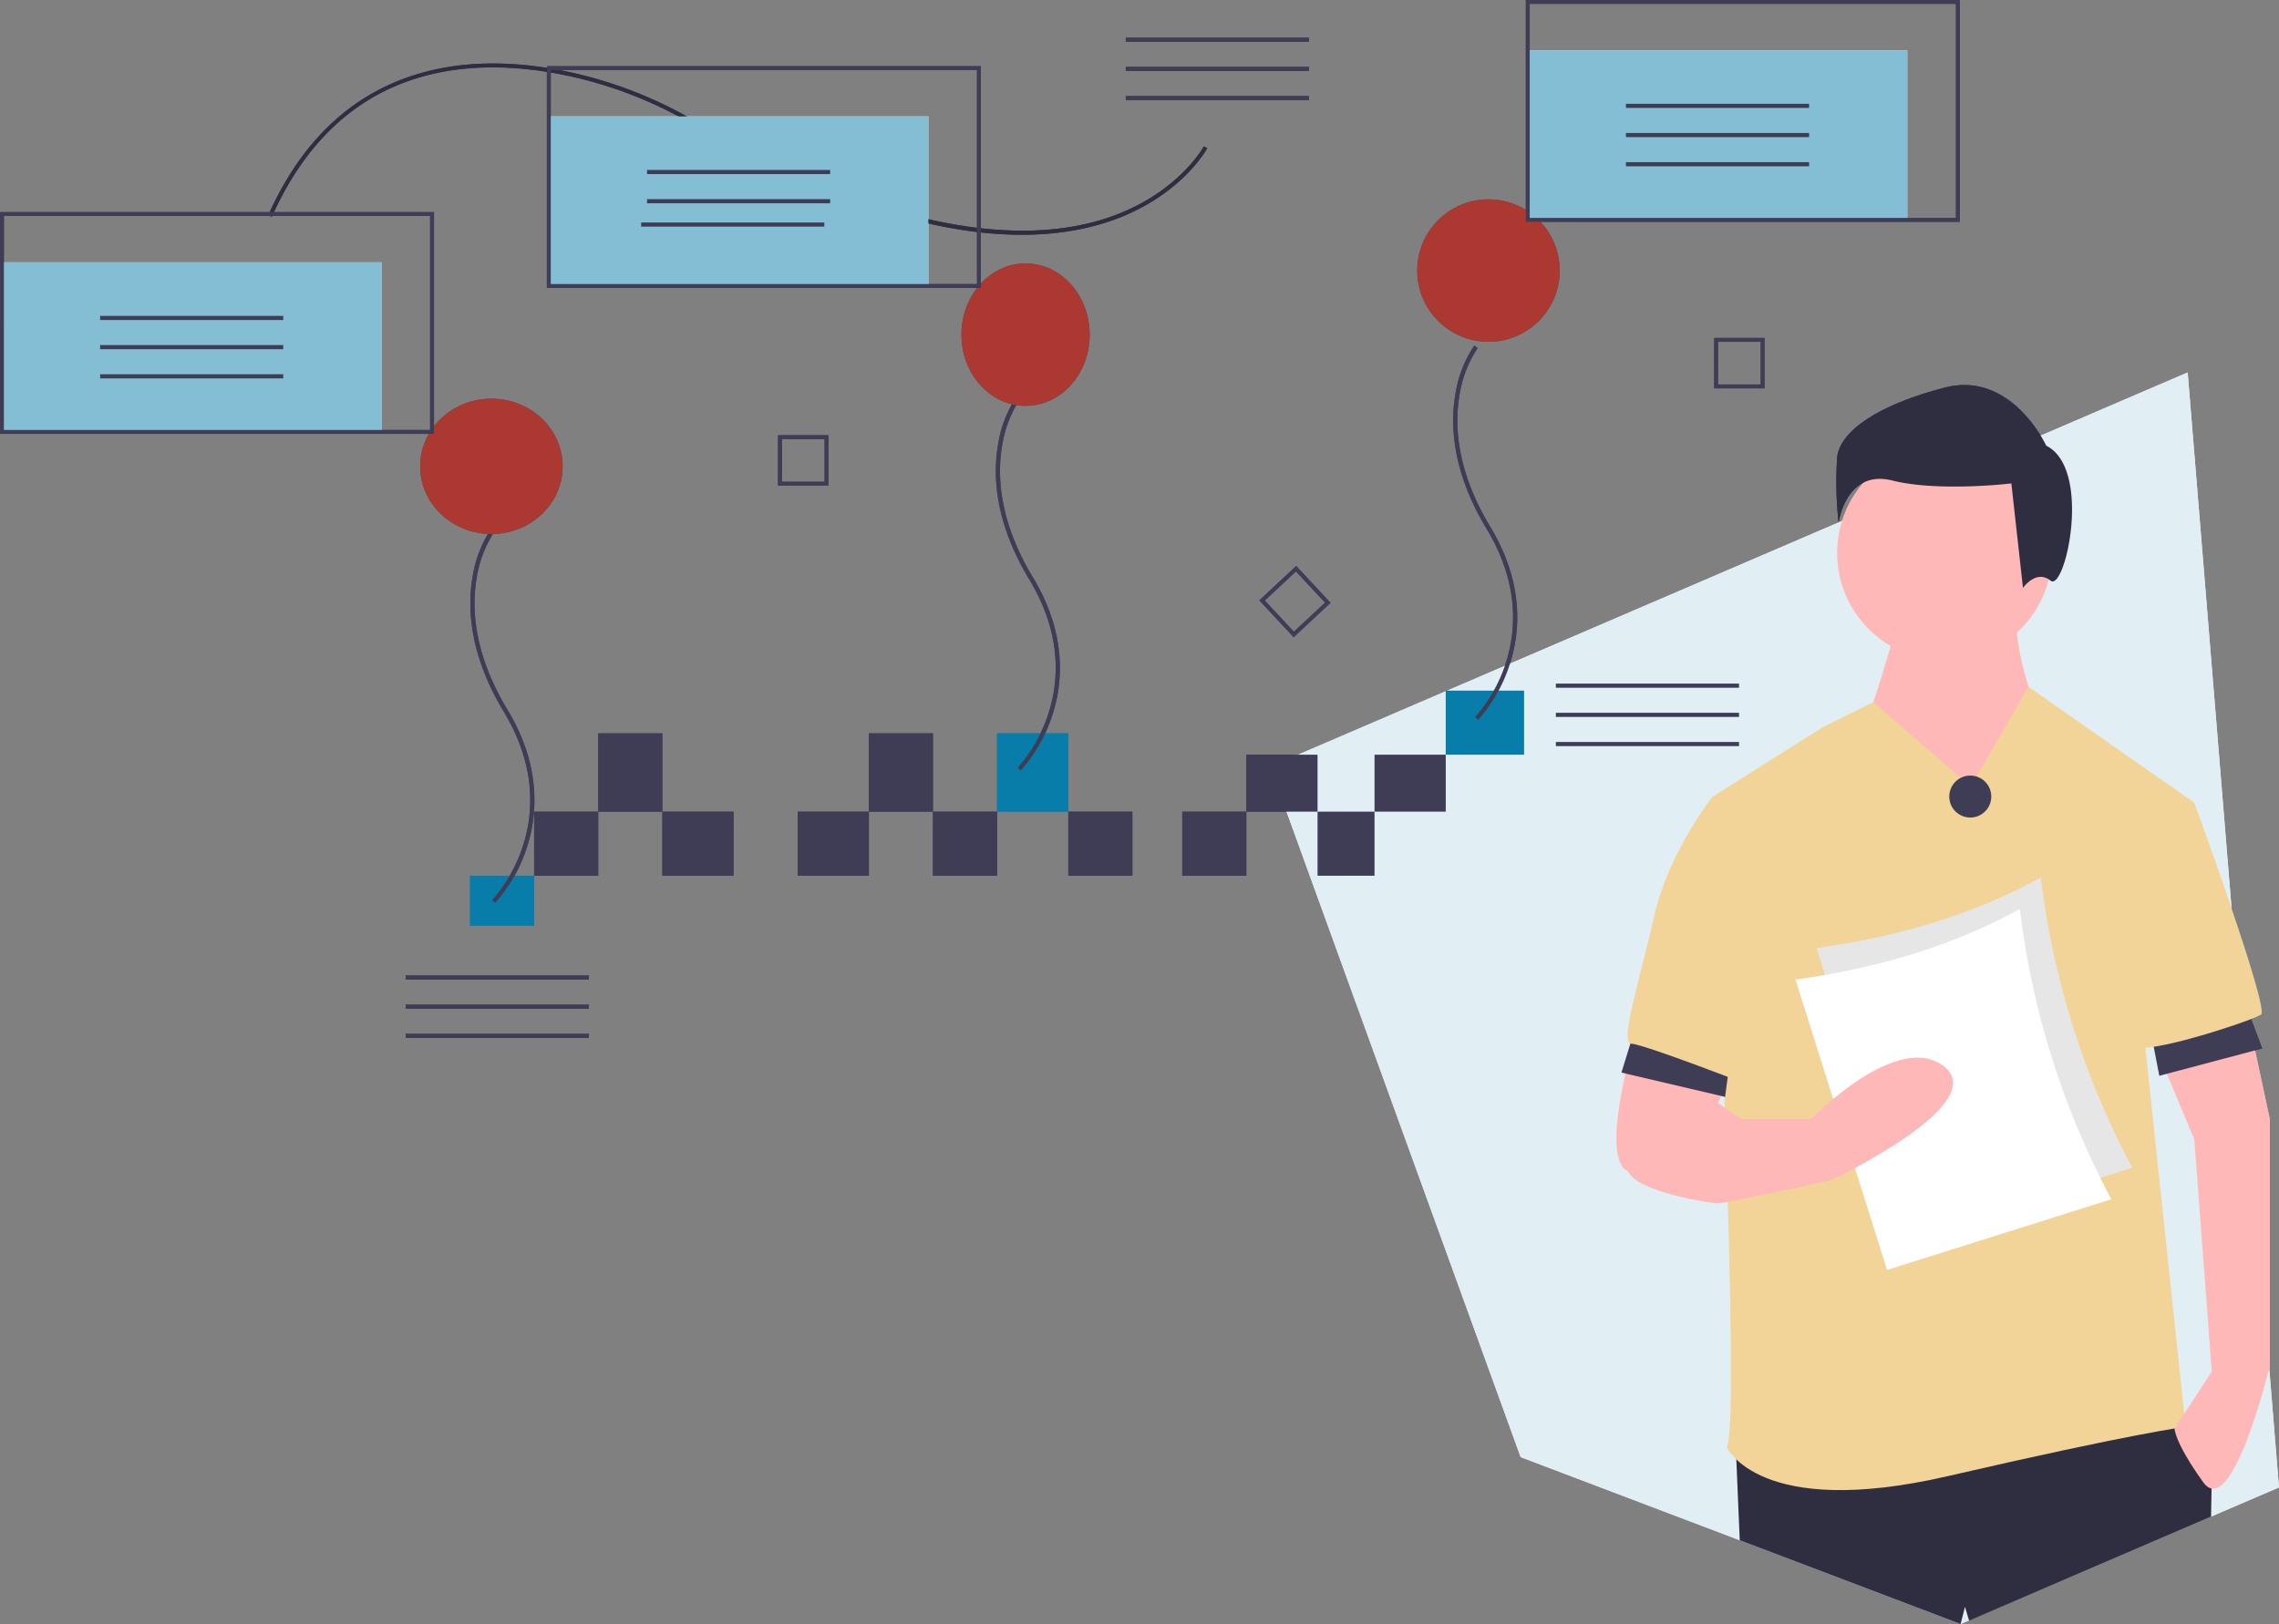 <svg xmlns="http://www.w3.org/2000/svg" width="320" height="228.096" viewBox="0 0 320 228.096"><rect x="0" y="0" width="320" height="228.096" fill="#808080" stroke="none"/><defs><style>.a{fill:#f2f2f2;}.b{fill:#2f2e41;}.c{fill:#ffb8b8;}.d{fill:#097daa;}.e{fill:#3f3d56;}.f{fill:#e6e6e6;}.g{fill:#fff;}.h{fill:#e1eff5;}.i{fill:#f2d398;}.j{fill:#84bed5;}.k{fill:#ac3931;}</style></defs><g transform="translate(-429 -1208)"><path class="a" d="M781.485,191.421,652.66,246.792l18.563,51.193,13.267,36.581,3.335,9.2,29.687,11.268,1.073.407,31.01,11.766,14.886-6.367,20.279-8.717,9.546-4.1Z" transform="translate(-45.307 1068.889)"/><path class="b" d="M958.622,735.27,958.6,736.6l-.074,3.943-20.279,8.717-13.695,5.886-.578-1.931-.613,2.412-31.011-11.766-.481-11.359v0l-.106-2.524,60.75-4.078,1.192,1.825.236.363Z" transform="translate(-219.067 680.472)"/><path class="c" d="M976.653,348s-4.077,14.677-4.892,14.677,7.746,11.416,7.746,11.416l12.639,6.931,4.485-18.755s-4.077-10.193-3.262-15.493Z" transform="translate(-281.13 947.067)"/><circle class="c" cx="15.085" cy="15.085" r="15.085" transform="translate(686.962 1270.6)"/><path class="d" d="M928.98,398.277,916.927,387.81l-7.109,3.536-15.493,9.785s4.077,88.065,2.038,91.327c0,0,4.485,10.193,30.986,4.077s33.432-6.931,33.432-6.931l-5.708-53.817L962,401.946l-23.281-16.28-7.3,12.611Z" transform="translate(-224.894 918.801)"/><path class="c" d="M848.318,557.138s-6.116,19.162-1.631,21.2a14.028,14.028,0,0,0,8.154,1.223l6.931-16.716Z" transform="translate(-189.081 794.188)"/><path class="c" d="M1131.634,545.2l3.669,17.124v34.655s-5.3,22.016-9.377,16.308-3.993-7.516-3.993-7.516l5.216-7.977L1124.7,565.18l-6.5-15.559Z" transform="translate(-387.593 802.862)"/><path class="b" d="M987.461,239.071s-4.892-10.6-14.27-8.154-14.677,6.116-15.085,9.785a52.342,52.342,0,0,0,.2,9.173s1.019-7.543,7.542-5.912,16.716.408,16.716.408l1.631,14.677s1.835-2.65,3.873-1.019S993.984,242.333,987.461,239.071Z" transform="translate(-271.144 1031.528)"/><path class="e" d="M1104.095,516.24l1.475,7.667,14.449-3.834L1117.365,513Z" transform="translate(-373.378 835.191)"/><path class="e" d="M835.418,523.987l-2.3,7.46,14.555,3.411.985-7.494Z" transform="translate(-176.448 827.203)"/><path class="d" d="M1106.707,442.257l9.377.815s10.6,28.947,9.377,29.763-15.9,5.708-17.939,4.485S1106.707,442.257,1106.707,442.257Z" transform="translate(-378.974 877.675)"/><path class="d" d="M865.942,443.073l-3.262-.815s-6.116,7.747-8.154,16.716-4.892,17.939-3.262,17.939,16.308,5.708,16.308,5.708Z" transform="translate(-193.25 877.675)"/><circle class="e" cx="2.949" cy="2.949" r="2.949" transform="translate(702.702 1316.929)"/><path class="f" d="M992.228,524.4l-31.5,9.93-12.856-40.78q18.206-2.553,31.5-9.93A115.542,115.542,0,0,0,992.228,524.4Z" transform="translate(-263.809 847.615)"/><path class="g" d="M981.436,540.588l-31.5,9.93-12.856-40.78q18.206-2.553,31.5-9.93A115.544,115.544,0,0,0,981.436,540.588Z" transform="translate(-255.967 835.852)"/><path class="c" d="M854.205,580.41s-4.893,8.97-3.669,11.824,11.416,4.485,12.639,4.485,15.9-3.262,15.9-3.262,22.424-10.6,15.9-15.9-18.755,7.339-18.755,7.339h-9.785l-5.3-3.669Z" transform="translate(-192.929 780.293)"/><rect class="a" width="53.288" height="23.82" transform="translate(429.273 1244.846)"/><rect class="e" width="8" height="9" transform="translate(614 1322)"/><rect class="e" width="9" height="9" transform="translate(595 1322)"/><rect class="d" width="11" height="9" transform="translate(632 1305)"/><rect class="e" width="10" height="8" transform="translate(622 1314)"/><rect class="e" width="10" height="8" transform="translate(604 1314)"/><rect class="d" width="9" height="7" transform="translate(495 1331)"/><rect class="e" width="9" height="9" transform="translate(579 1322)"/><rect class="e" width="10" height="9" transform="translate(522 1322)"/><rect class="e" width="9" height="11" transform="translate(513 1311)"/><rect class="e" width="9" height="9" transform="translate(560 1322)"/><rect class="e" width="9" height="11" transform="translate(551 1311)"/><rect class="e" width="10" height="9" transform="translate(541 1322)"/><rect class="e" width="9" height="9" transform="translate(504 1322)"/><rect class="d" width="10" height="11" transform="translate(569 1311)"/><path class="e" d="M666.4,333.551l-4.827-5.175,5.175-4.827,4.827,5.175Zm-4.058-5.148,4.084,4.379,4.379-4.084-4.084-4.379Z" transform="translate(-55.75 963.944)"/><path class="e" d="M421.34,263.419h-7.077v-7.077h7.077Zm-6.533-.544H420.8v-5.988h-5.988Z" transform="translate(123.981 1012.785)"/><path class="e" d="M902.34,213.419h-7.077v-7.077h7.077Zm-6.532-.544H901.8v-5.988h-5.988Z" transform="translate(-225.576 1049.122)"/><path class="e" d="M259.664,356.862l-.418-.408a21.365,21.365,0,0,0,4.285-7.5c1.422-4.279,2.117-11.038-2.65-18.933-4.877-8.078-5.1-14.638-4.422-18.72a16.77,16.77,0,0,1,2.687-7.034l.464.355a16.541,16.541,0,0,0-2.58,6.809c-.65,3.978-.424,10.38,4.351,18.288,4.889,8.1,4.164,15.043,2.7,19.444A21.527,21.527,0,0,1,259.664,356.862Z" transform="translate(238.865 977.954)"/><path class="e" d="M529.664,288.862l-.418-.408a21.367,21.367,0,0,0,4.285-7.5c1.422-4.279,2.117-11.038-2.65-18.933-4.877-8.078-5.1-14.638-4.422-18.72a16.768,16.768,0,0,1,2.686-7.034l.464.355a16.543,16.543,0,0,0-2.58,6.809c-.65,3.978-.424,10.38,4.351,18.288,4.889,8.1,4.164,15.043,2.7,19.444A21.529,21.529,0,0,1,529.664,288.862Z" transform="translate(42.648 1027.371)"/><path class="e" d="M764.664,262.862l-.418-.408a21.368,21.368,0,0,0,4.285-7.5c1.422-4.279,2.117-11.038-2.65-18.933-4.877-8.078-5.1-14.638-4.422-18.72a16.767,16.767,0,0,1,2.687-7.034l.464.355a16.54,16.54,0,0,0-2.58,6.809c-.651,3.978-.424,10.38,4.351,18.288,4.889,8.1,4.164,15.043,2.7,19.444A21.527,21.527,0,0,1,764.664,262.862Z" transform="translate(-128.133 1046.267)"/><rect class="e" width="25.718" height="0.584" transform="translate(443.058 1252.365)"/><rect class="e" width="25.718" height="0.584" transform="translate(443.058 1256.464)"/><rect class="e" width="25.718" height="0.584" transform="translate(443.058 1260.563)"/><rect class="e" width="25.718" height="0.584" transform="translate(587.072 1213.287)"/><rect class="e" width="25.718" height="0.584" transform="translate(587.072 1217.386)"/><rect class="e" width="25.718" height="0.584" transform="translate(587.072 1221.485)"/><rect class="e" width="25.718" height="0.584" transform="translate(647.465 1304.013)"/><rect class="e" width="25.718" height="0.584" transform="translate(647.465 1308.112)"/><rect class="e" width="25.718" height="0.584" transform="translate(647.465 1312.211)"/><rect class="e" width="25.718" height="0.584" transform="translate(485.962 1345.003)"/><rect class="e" width="25.718" height="0.584" transform="translate(485.962 1349.103)"/><rect class="e" width="25.718" height="0.584" transform="translate(485.962 1353.202)"/><path class="b" d="M152.36,86.607c4.443-9.967,11.14-16.524,19.9-19.487,6.507-2.2,14.033-2.409,22.368-.618a59.816,59.816,0,0,1,17.476,6.788c28.934,16.793,46.823,16.942,56.734,14.11,10.868-3.1,14.845-10.39,14.884-10.464l.483.256c-.04.075-4.107,7.551-15.195,10.727-6.392,1.831-13.861,1.906-22.2.225-10.376-2.093-22.146-6.932-34.982-14.381a59.273,59.273,0,0,0-17.316-6.727c-13.67-2.936-31.994-1.886-41.659,19.794Z" transform="translate(314.313 1151.622)"/><ellipse class="e" cx="10" cy="9.5" rx="10" ry="9.5" transform="translate(488 1264)"/><ellipse class="e" cx="9" cy="10" rx="9" ry="10" transform="translate(564 1245)"/><circle class="e" cx="10" cy="10" r="10" transform="translate(628 1236)"/><path class="e" d="M75.439,172.808H14.5V141.655H75.439Zm-60.393-.547H74.893V142.2H15.047Z" transform="translate(414.5 1096.131)"/><rect class="a" width="53.288" height="23.82" transform="translate(506.062 1224.351)"/><rect class="e" width="25.718" height="0.584" transform="translate(519.847 1231.869)"/><rect class="e" width="25.718" height="0.584" transform="translate(519.847 1235.968)"/><rect class="e" width="25.718" height="0.584" transform="translate(519.028 1239.248)"/><path class="e" d="M356.439,97.808H295.5V66.655h60.939Zm-60.393-.547h59.846V67.2H296.046Z" transform="translate(210.289 1150.636)"/><rect class="a" width="53.288" height="23.82" transform="translate(643.518 1215.06)"/><rect class="e" width="25.718" height="0.584" transform="translate(657.303 1222.578)"/><rect class="e" width="25.718" height="0.584" transform="translate(657.303 1226.677)"/><rect class="e" width="25.718" height="0.584" transform="translate(657.303 1230.776)"/><path class="e" d="M859.439,63.808H798.5V32.655h60.939Zm-60.393-.547h59.846V33.2H799.046Z" transform="translate(-155.256 1175.345)"/><path class="h" d="M781.485,191.421,652.66,246.792l18.563,51.193,13.267,36.581,3.335,9.2,29.687,11.268,1.073.407,31.01,11.766,14.886-6.367,20.279-8.717,9.546-4.1Z" transform="translate(-45.307 1068.889)"/><path class="b" d="M958.622,735.27,958.6,736.6l-.074,3.943-20.279,8.717-13.695,5.886-.578-1.931-.613,2.412-31.011-11.766-.481-11.359v0l-.106-2.524,60.75-4.078,1.192,1.825.236.363Z" transform="translate(-219.067 680.472)"/><path class="c" d="M976.653,348s-4.077,14.677-4.892,14.677,7.746,11.416,7.746,11.416l12.639,6.931,4.485-18.755s-4.077-10.193-3.262-15.493Z" transform="translate(-281.13 947.067)"/><circle class="c" cx="15.085" cy="15.085" r="15.085" transform="translate(686.962 1270.6)"/><path class="i" d="M928.98,398.277,916.927,387.81l-7.109,3.536-15.493,9.785s4.077,88.065,2.038,91.327c0,0,4.485,10.193,30.986,4.077s33.432-6.931,33.432-6.931l-5.708-53.817L962,401.946l-23.281-16.28-7.3,12.611Z" transform="translate(-224.894 918.801)"/><path class="c" d="M848.318,557.138s-6.116,19.162-1.631,21.2a14.028,14.028,0,0,0,8.154,1.223l6.931-16.716Z" transform="translate(-189.081 794.188)"/><path class="c" d="M1131.634,545.2l3.669,17.124v34.655s-5.3,22.016-9.377,16.308-3.993-7.516-3.993-7.516l5.216-7.977L1124.7,565.18l-6.5-15.559Z" transform="translate(-387.593 802.862)"/><path class="b" d="M987.461,239.071s-4.892-10.6-14.27-8.154-14.677,6.116-15.085,9.785a52.342,52.342,0,0,0,.2,9.173s1.019-7.543,7.542-5.912,16.716.408,16.716.408l1.631,14.677s1.835-2.65,3.873-1.019S993.984,242.333,987.461,239.071Z" transform="translate(-271.144 1031.528)"/><path class="e" d="M1104.095,516.24l1.475,7.667,14.449-3.834L1117.365,513Z" transform="translate(-373.378 835.191)"/><path class="e" d="M835.418,523.987l-2.3,7.46,14.555,3.411.985-7.494Z" transform="translate(-176.448 827.203)"/><path class="i" d="M1106.707,442.257l9.377.815s10.6,28.947,9.377,29.763-15.9,5.708-17.939,4.485S1106.707,442.257,1106.707,442.257Z" transform="translate(-378.974 877.675)"/><path class="i" d="M865.942,443.073l-3.262-.815s-6.116,7.747-8.154,16.716-4.892,17.939-3.262,17.939,16.308,5.708,16.308,5.708Z" transform="translate(-193.25 877.675)"/><circle class="e" cx="2.949" cy="2.949" r="2.949" transform="translate(702.702 1316.929)"/><path class="f" d="M992.228,524.4l-31.5,9.93-12.856-40.78q18.206-2.553,31.5-9.93A115.542,115.542,0,0,0,992.228,524.4Z" transform="translate(-263.809 847.615)"/><path class="g" d="M981.436,540.588l-31.5,9.93-12.856-40.78q18.206-2.553,31.5-9.93A115.544,115.544,0,0,0,981.436,540.588Z" transform="translate(-255.967 835.852)"/><path class="c" d="M854.205,580.41s-4.893,8.97-3.669,11.824,11.416,4.485,12.639,4.485,15.9-3.262,15.9-3.262,22.424-10.6,15.9-15.9-18.755,7.339-18.755,7.339h-9.785l-5.3-3.669Z" transform="translate(-192.929 780.293)"/><rect class="j" width="53.288" height="23.82" transform="translate(429.273 1244.846)"/><rect class="e" width="8" height="9" transform="translate(614 1322)"/><rect class="e" width="9" height="9" transform="translate(595 1322)"/><rect class="d" width="11" height="9" transform="translate(632 1305)"/><rect class="e" width="10" height="8" transform="translate(622 1314)"/><rect class="e" width="10" height="8" transform="translate(604 1314)"/><rect class="d" width="9" height="7" transform="translate(495 1331)"/><rect class="e" width="9" height="9" transform="translate(579 1322)"/><rect class="e" width="10" height="9" transform="translate(522 1322)"/><rect class="e" width="9" height="11" transform="translate(513 1311)"/><rect class="e" width="9" height="9" transform="translate(560 1322)"/><rect class="e" width="9" height="11" transform="translate(551 1311)"/><rect class="e" width="10" height="9" transform="translate(541 1322)"/><rect class="e" width="9" height="9" transform="translate(504 1322)"/><rect class="d" width="10" height="11" transform="translate(569 1311)"/><path class="e" d="M666.4,333.551l-4.827-5.175,5.175-4.827,4.827,5.175Zm-4.058-5.148,4.084,4.379,4.379-4.084-4.084-4.379Z" transform="translate(-55.75 963.944)"/><path class="e" d="M421.34,263.419h-7.077v-7.077h7.077Zm-6.533-.544H420.8v-5.988h-5.988Z" transform="translate(123.981 1012.785)"/><path class="e" d="M902.34,213.419h-7.077v-7.077h7.077Zm-6.532-.544H901.8v-5.988h-5.988Z" transform="translate(-225.576 1049.122)"/><path class="e" d="M259.664,356.862l-.418-.408a21.365,21.365,0,0,0,4.285-7.5c1.422-4.279,2.117-11.038-2.65-18.933-4.877-8.078-5.1-14.638-4.422-18.72a16.77,16.77,0,0,1,2.687-7.034l.464.355a16.541,16.541,0,0,0-2.58,6.809c-.65,3.978-.424,10.38,4.351,18.288,4.889,8.1,4.164,15.043,2.7,19.444A21.527,21.527,0,0,1,259.664,356.862Z" transform="translate(238.865 977.954)"/><path class="e" d="M529.664,288.862l-.418-.408a21.367,21.367,0,0,0,4.285-7.5c1.422-4.279,2.117-11.038-2.65-18.933-4.877-8.078-5.1-14.638-4.422-18.72a16.768,16.768,0,0,1,2.686-7.034l.464.355a16.543,16.543,0,0,0-2.58,6.809c-.65,3.978-.424,10.38,4.351,18.288,4.889,8.1,4.164,15.043,2.7,19.444A21.529,21.529,0,0,1,529.664,288.862Z" transform="translate(42.648 1027.371)"/><path class="e" d="M764.664,262.862l-.418-.408a21.368,21.368,0,0,0,4.285-7.5c1.422-4.279,2.117-11.038-2.65-18.933-4.877-8.078-5.1-14.638-4.422-18.72a16.767,16.767,0,0,1,2.687-7.034l.464.355a16.54,16.54,0,0,0-2.58,6.809c-.651,3.978-.424,10.38,4.351,18.288,4.889,8.1,4.164,15.043,2.7,19.444A21.527,21.527,0,0,1,764.664,262.862Z" transform="translate(-128.133 1046.267)"/><rect class="e" width="25.718" height="0.584" transform="translate(443.058 1252.365)"/><rect class="e" width="25.718" height="0.584" transform="translate(443.058 1256.464)"/><rect class="e" width="25.718" height="0.584" transform="translate(443.058 1260.563)"/><rect class="e" width="25.718" height="0.584" transform="translate(587.072 1213.287)"/><rect class="e" width="25.718" height="0.584" transform="translate(587.072 1217.386)"/><rect class="e" width="25.718" height="0.584" transform="translate(587.072 1221.485)"/><rect class="e" width="25.718" height="0.584" transform="translate(647.465 1304.013)"/><rect class="e" width="25.718" height="0.584" transform="translate(647.465 1308.112)"/><rect class="e" width="25.718" height="0.584" transform="translate(647.465 1312.211)"/><rect class="e" width="25.718" height="0.584" transform="translate(485.962 1345.003)"/><rect class="e" width="25.718" height="0.584" transform="translate(485.962 1349.103)"/><rect class="e" width="25.718" height="0.584" transform="translate(485.962 1353.202)"/><path class="b" d="M152.36,86.607c4.443-9.967,11.14-16.524,19.9-19.487,6.507-2.2,14.033-2.409,22.368-.618a59.816,59.816,0,0,1,17.476,6.788c28.934,16.793,46.823,16.942,56.734,14.11,10.868-3.1,14.845-10.39,14.884-10.464l.483.256c-.04.075-4.107,7.551-15.195,10.727-6.392,1.831-13.861,1.906-22.2.225-10.376-2.093-22.146-6.932-34.982-14.381a59.273,59.273,0,0,0-17.316-6.727c-13.67-2.936-31.994-1.886-41.659,19.794Z" transform="translate(314.313 1151.622)"/><ellipse class="k" cx="10" cy="9.5" rx="10" ry="9.5" transform="translate(488 1264)"/><ellipse class="k" cx="9" cy="10" rx="9" ry="10" transform="translate(564 1245)"/><circle class="k" cx="10" cy="10" r="10" transform="translate(628 1236)"/><path class="e" d="M75.439,172.808H14.5V141.655H75.439Zm-60.393-.547H74.893V142.2H15.047Z" transform="translate(414.5 1096.131)"/><rect class="j" width="53.288" height="23.82" transform="translate(506.062 1224.351)"/><rect class="e" width="25.718" height="0.584" transform="translate(519.847 1231.869)"/><rect class="e" width="25.718" height="0.584" transform="translate(519.847 1235.968)"/><rect class="e" width="25.718" height="0.584" transform="translate(519.028 1239.248)"/><path class="e" d="M356.439,97.808H295.5V66.655h60.939Zm-60.393-.547h59.846V67.2H296.046Z" transform="translate(210.289 1150.636)"/><rect class="j" width="53.288" height="23.82" transform="translate(643.518 1215.06)"/><rect class="e" width="25.718" height="0.584" transform="translate(657.303 1222.578)"/><rect class="e" width="25.718" height="0.584" transform="translate(657.303 1226.677)"/><rect class="e" width="25.718" height="0.584" transform="translate(657.303 1230.776)"/><path class="e" d="M859.439,63.808H798.5V32.655h60.939Zm-60.393-.547h59.846V33.2H799.046Z" transform="translate(-155.256 1175.345)"/></g></svg>